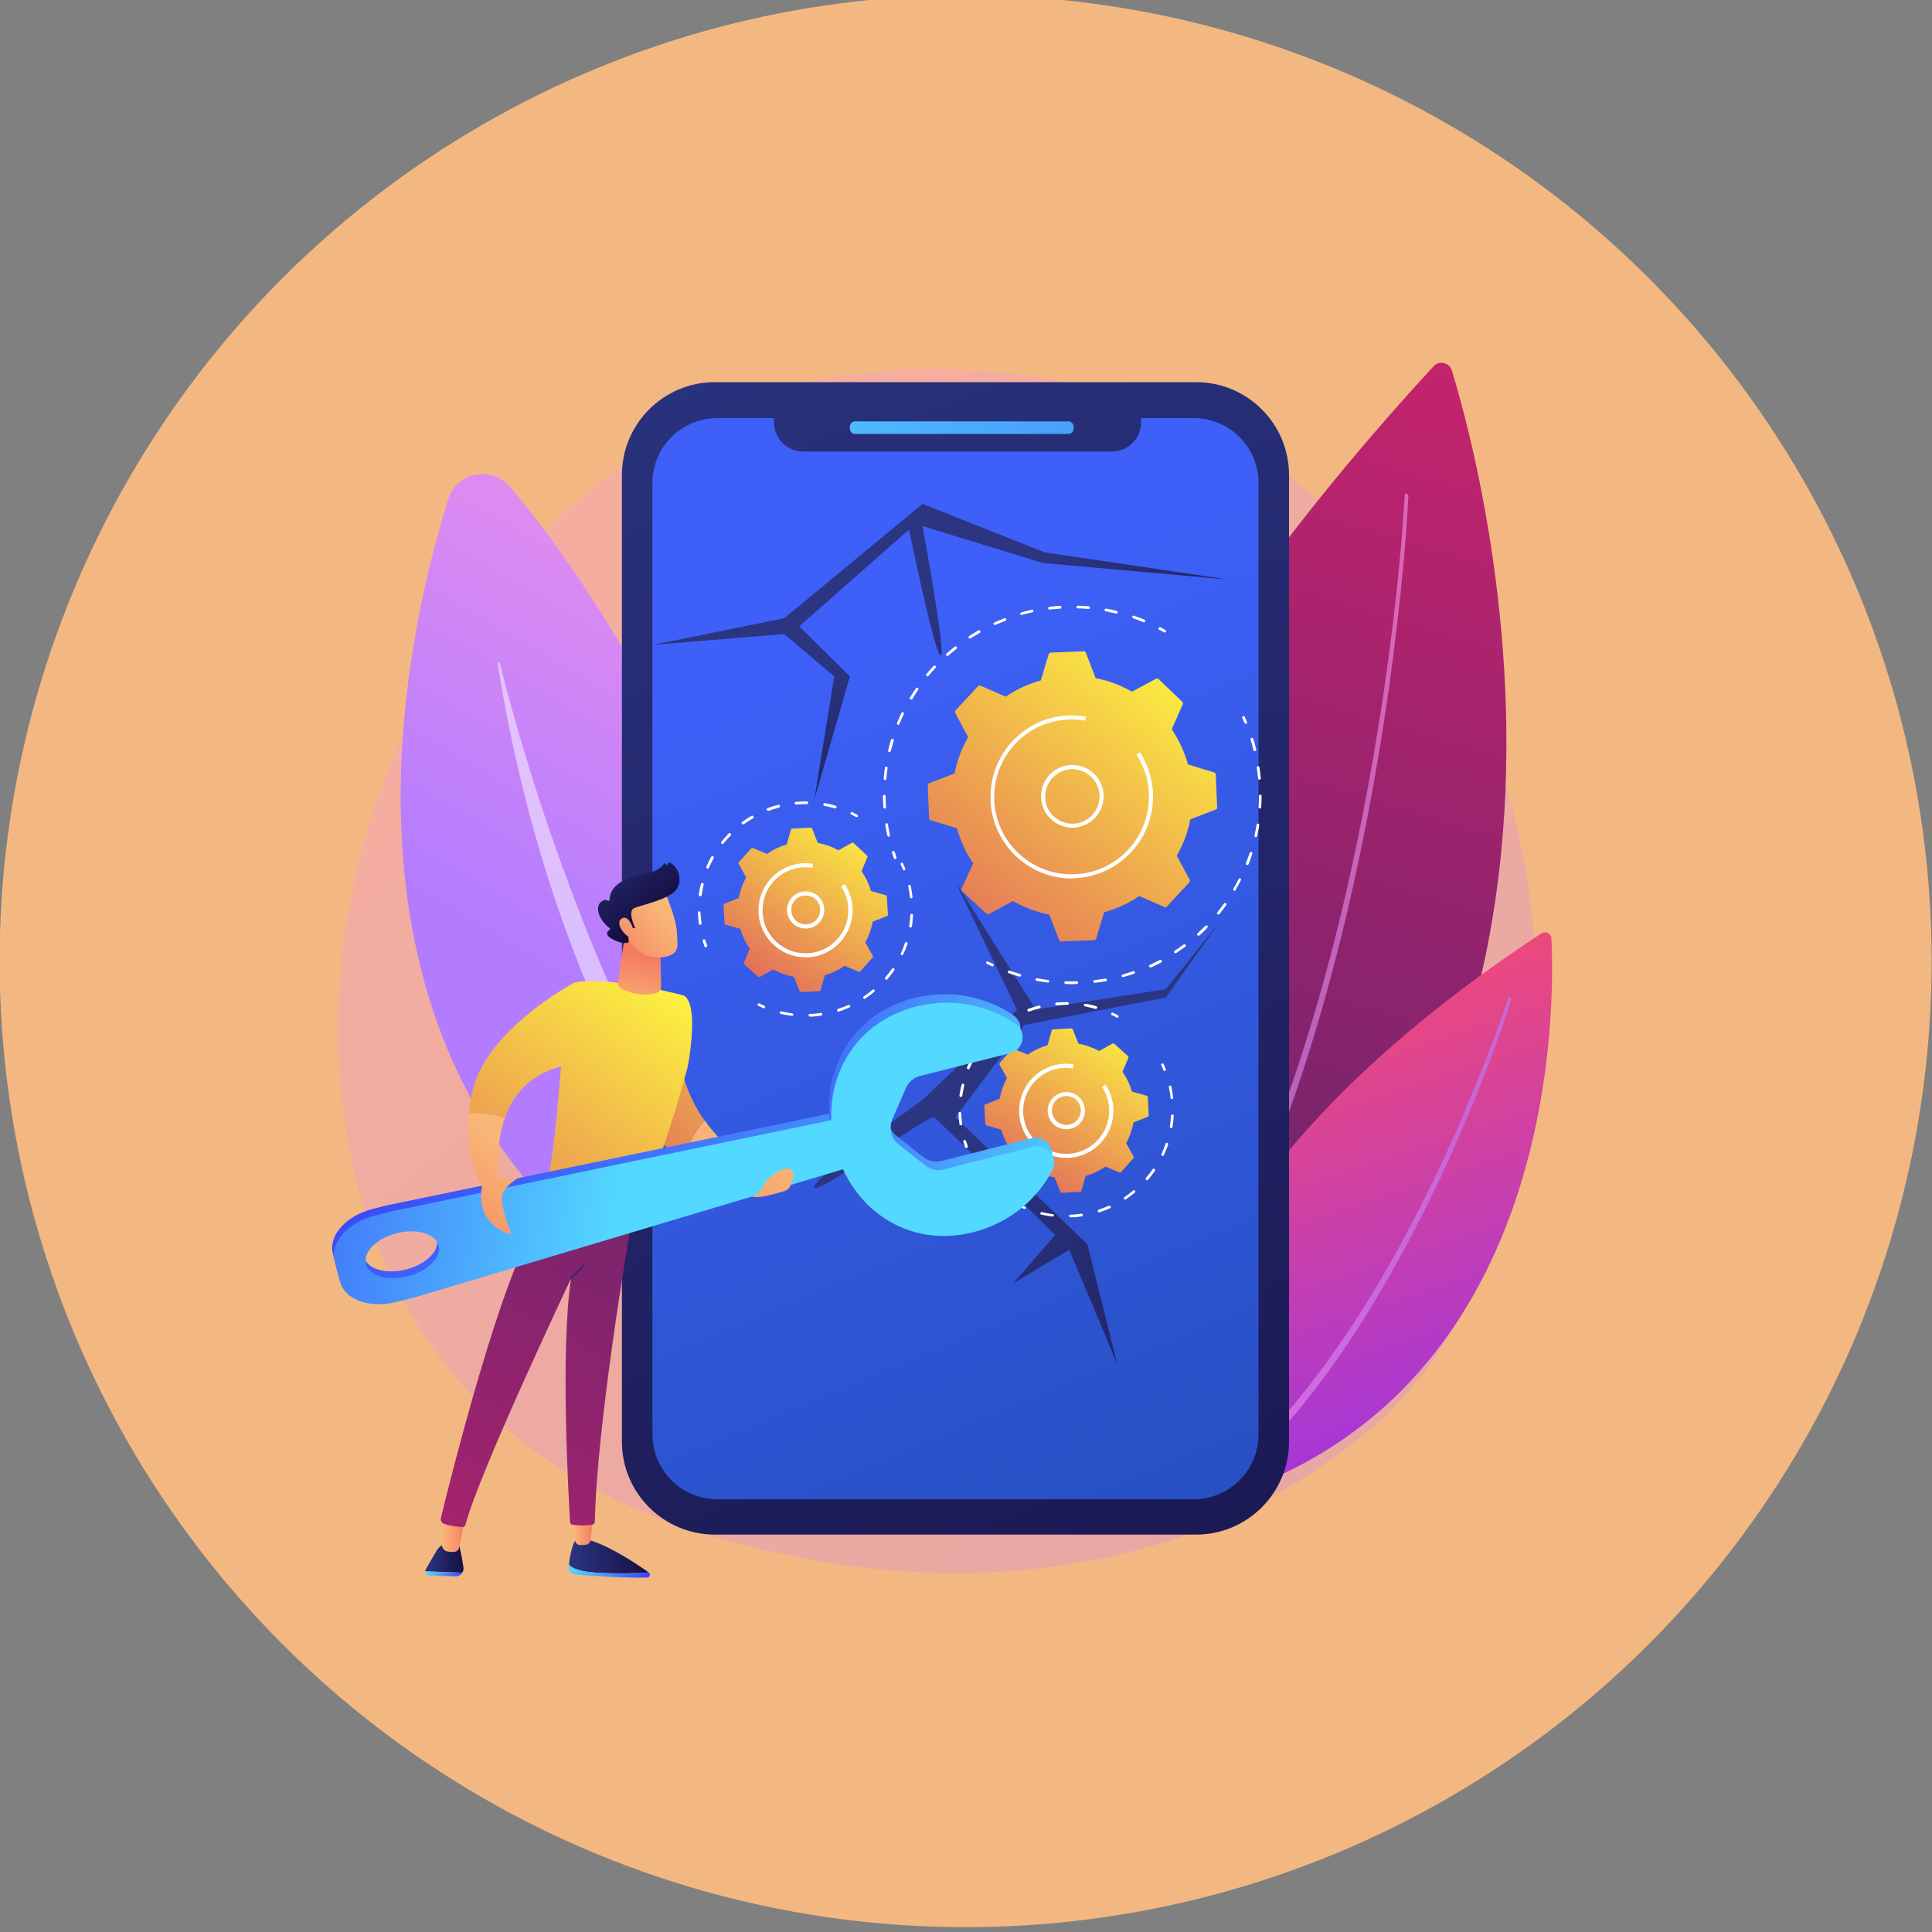 <?xml version="1.0" encoding="utf-8"?>
<!-- Generator: Adobe Illustrator 23.1.0, SVG Export Plug-In . SVG Version: 6.00 Build 0)  -->
<svg version="1.1" id="Layer_1" xmlns="http://www.w3.org/2000/svg" xmlns:xlink="http://www.w3.org/1999/xlink" x="0px" y="0px"
	 viewBox="0 0 100 100" style="enable-background:new 0 0 100 100;" xml:space="preserve">
<rect x="0" y="0" width="100" height="100" fill="#808080" stroke="none"/>
<style type="text/css">
	.st0{fill:#F3B881;}
	.st1{opacity:0.3;fill:url(#SVGID_1_);}
	.st2{fill:url(#SVGID_2_);}
	.st3{opacity:0.6;fill:url(#SVGID_3_);}
	.st4{fill:url(#SVGID_4_);}
	.st5{opacity:0.6;fill:url(#SVGID_5_);}
	.st6{fill:url(#SVGID_6_);}
	.st7{opacity:0.5;fill:#FFFFFF;}
	.st8{fill:url(#SVGID_7_);}
	.st9{fill:url(#SVGID_8_);}
	.st10{fill:url(#SVGID_9_);}
	.st11{fill:url(#SVGID_10_);}
	.st12{fill:url(#SVGID_11_);}
	.st13{fill:url(#SVGID_12_);}
	.st14{fill:#FFFFFF;}
	.st15{fill:url(#SVGID_13_);}
	.st16{fill:url(#SVGID_14_);}
	.st17{fill:url(#SVGID_15_);}
	.st18{fill:url(#SVGID_16_);}
	.st19{fill:url(#SVGID_17_);}
	.st20{fill:url(#SVGID_18_);}
	.st21{fill:url(#SVGID_19_);}
	.st22{fill:url(#SVGID_20_);}
	.st23{fill:url(#SVGID_21_);}
	.st24{fill:url(#SVGID_22_);}
	.st25{fill:url(#SVGID_23_);}
	.st26{fill:url(#SVGID_24_);}
	.st27{fill:url(#SVGID_25_);}
	.st28{fill:url(#SVGID_26_);}
	.st29{fill:url(#SVGID_27_);}
	.st30{fill:url(#SVGID_28_);}
	.st31{fill:url(#SVGID_29_);}
	.st32{fill:url(#SVGID_30_);}
	.st33{fill:url(#SVGID_31_);}
	.st34{fill:url(#SVGID_32_);}
	.st35{fill:url(#SVGID_33_);}
	.st36{fill:url(#SVGID_34_);}
	.st37{fill:url(#SVGID_35_);}
	.st38{fill:url(#SVGID_36_);}
	.st39{fill:url(#SVGID_37_);}
	.st40{fill:url(#SVGID_38_);}
</style>
<circle class="st0" cx="49.98" cy="49.75" r="50"/>
<g>
	<linearGradient id="SVGID_1_" gradientUnits="userSpaceOnUse" x1="87.581" y1="99.807" x2="32.136" y2="30.948">
		<stop  offset="0" style="stop-color:#B37CFF"/>
		<stop  offset="1" style="stop-color:#F895E7"/>
	</linearGradient>
	<path class="st1" d="M72.33,72.65c-1.27,1.34-2.48,2.21-3.43,2.89c-11.19,8.03-24.43,5.69-27.25,5.12
		c-4.16-0.84-12.19-2.48-18-9.31c-8.79-10.33-7.42-26.61-0.6-37.36c1.25-1.97,7.83-12.88,21.22-14.63
		c8.1-1.06,17.54,1.08,24.38,6.81C83,38.2,81.98,62.49,72.33,72.65z"/>
	<g>
		<g>
			
				<linearGradient id="SVGID_2_" gradientUnits="userSpaceOnUse" x1="-6334.096" y1="15.424" x2="-6313.97" y2="82.587" gradientTransform="matrix(-1 0 0 1 -6258.311 0)">
				<stop  offset="0" style="stop-color:#CB236D"/>
				<stop  offset="1" style="stop-color:#4C246D"/>
			</linearGradient>
			<path class="st2" d="M75.15,19.18c1.94,6.37,11.74,43.92-21.84,59.44c0,0-12.81-23.06,20.89-59.66
				C74.49,18.64,75.02,18.76,75.15,19.18z"/>
			
				<linearGradient id="SVGID_3_" gradientUnits="userSpaceOnUse" x1="-6297.708" y1="93.452" x2="-6336.574" y2="28.588" gradientTransform="matrix(-1 0 0 1 -6258.311 0)">
				<stop  offset="0" style="stop-color:#B37CFF"/>
				<stop  offset="1" style="stop-color:#F895E7"/>
			</linearGradient>
			<path class="st3" d="M72.71,25.63c-0.13,2.23-0.35,4.46-0.62,6.69c-0.27,2.22-0.59,4.44-0.97,6.65
				c-0.76,4.41-1.72,8.79-2.97,13.09c-1.25,4.29-2.79,8.51-4.76,12.52c-0.49,1-1.02,1.99-1.57,2.96c-0.55,0.97-1.14,1.92-1.76,2.84
				c-1.24,1.85-2.64,3.6-4.2,5.19l0,0c-0.08,0.08-0.08,0.22,0,0.3s0.22,0.08,0.3,0l0,0c1.57-1.62,2.98-3.39,4.22-5.27
				c0.63-0.94,1.21-1.9,1.77-2.88c0.55-0.98,1.08-1.97,1.57-2.98c1.97-4.04,3.49-8.29,4.73-12.6c1.23-4.32,2.18-8.71,2.92-13.13
				c0.37-2.21,0.68-4.43,0.94-6.66c0.26-2.23,0.47-4.46,0.59-6.7c0-0.05-0.03-0.09-0.08-0.09C72.76,25.54,72.71,25.58,72.71,25.63
				L72.71,25.63z"/>
		</g>
		<g>
			
				<linearGradient id="SVGID_4_" gradientUnits="userSpaceOnUse" x1="1050.886" y1="-4363.691" x2="1073.444" y2="-4363.691" gradientTransform="matrix(-0.314 -0.949 -0.949 0.314 -3739.346 2441.552)">
				<stop  offset="0" style="stop-color:#A737D5"/>
				<stop  offset="1" style="stop-color:#EF497A"/>
			</linearGradient>
			<path class="st4" d="M80.3,48.56c0.19,3.79,0.39,25.87-20.3,29.77c0,0-3.87-14.5,19.8-30.03C80.01,48.17,80.28,48.31,80.3,48.56z
				"/>
			
				<linearGradient id="SVGID_5_" gradientUnits="userSpaceOnUse" x1="-6336.528" y1="64.438" x2="-6320.949" y2="64.438" gradientTransform="matrix(-1 0 0 1 -6258.311 0)">
				<stop  offset="0" style="stop-color:#B37CFF"/>
				<stop  offset="1" style="stop-color:#F895E7"/>
			</linearGradient>
			<path class="st5" d="M78.05,51.68c-0.39,1.18-0.82,2.35-1.28,3.51c-0.46,1.16-0.94,2.31-1.44,3.45c-0.5,1.14-1.04,2.27-1.59,3.38
				c-0.56,1.11-1.14,2.22-1.75,3.3c-1.23,2.17-2.58,4.26-4.1,6.23c-0.18,0.25-0.39,0.49-0.58,0.73l-0.29,0.36
				c-0.1,0.12-0.2,0.24-0.3,0.35c-0.2,0.23-0.4,0.47-0.61,0.7l-0.63,0.68c-0.86,0.89-1.77,1.74-2.74,2.5l0,0
				c-0.09,0.07-0.1,0.2-0.03,0.29c0.07,0.09,0.2,0.1,0.29,0.03l0,0c0.98-0.79,1.9-1.65,2.76-2.56l0.64-0.69
				c0.21-0.23,0.41-0.48,0.61-0.71c0.1-0.12,0.21-0.24,0.3-0.36l0.29-0.37c0.19-0.25,0.4-0.49,0.58-0.74c1.52-2,2.86-4.12,4.07-6.3
				c0.61-1.09,1.18-2.2,1.74-3.33c0.55-1.12,1.08-2.26,1.57-3.4c0.5-1.15,0.97-2.3,1.42-3.47c0.45-1.17,0.87-2.34,1.25-3.53
				c0.01-0.05-0.01-0.09-0.06-0.11C78.11,51.61,78.06,51.63,78.05,51.68L78.05,51.68z"/>
		</g>
	</g>
	<g>
		<linearGradient id="SVGID_6_" gradientUnits="userSpaceOnUse" x1="32.747" y1="52.642" x2="49.191" y2="24.627">
			<stop  offset="0" style="stop-color:#B37CFF"/>
			<stop  offset="1" style="stop-color:#F895E7"/>
		</linearGradient>
		<path class="st6" d="M46.53,72.3c0,0-6-30.21-20.11-47.09c-0.95-1.13-2.77-0.78-3.22,0.63C20.25,35.28,14.19,64,46.53,72.3z"/>
		<path class="st7" d="M43.62,70.26c0.07,0.07-0.03,0.18-0.11,0.12c-2.94-2.36-14.23-13.84-17.75-36.03
			c-0.01-0.07,0.09-0.09,0.11-0.02C27.16,39.48,32.47,58.53,43.62,70.26z"/>
	</g>
	<g>
		<g>
			<linearGradient id="SVGID_7_" gradientUnits="userSpaceOnUse" x1="33.827" y1="11.027" x2="73.4" y2="108.693">
				<stop  offset="0" style="stop-color:#2B3582"/>
				<stop  offset="1" style="stop-color:#150E42"/>
			</linearGradient>
			<path class="st8" d="M61.91,79.43H37c-2.65,0-4.81-2.15-4.81-4.81V24.59c0-2.65,2.15-4.81,4.81-4.81h24.91
				c2.65,0,4.81,2.15,4.81,4.81v50.02C66.72,77.27,64.57,79.43,61.91,79.43z"/>
			<linearGradient id="SVGID_8_" gradientUnits="userSpaceOnUse" x1="73.709" y1="107.932" x2="42.088" y2="31.901">
				<stop  offset="0" style="stop-color:#18459F"/>
				<stop  offset="0.99" style="stop-color:#3E60F9"/>
			</linearGradient>
			<path class="st9" d="M61.78,77.6H37.13c-1.86,0-3.36-1.5-3.36-3.36V25c0-1.86,1.5-3.36,3.36-3.36h24.65
				c1.86,0,3.36,1.5,3.36,3.36v49.24C65.14,76.1,63.64,77.6,61.78,77.6z"/>
			<linearGradient id="SVGID_9_" gradientUnits="userSpaceOnUse" x1="43.252" y1="6.291" x2="82.693" y2="103.631">
				<stop  offset="0" style="stop-color:#2B3582"/>
				<stop  offset="1" style="stop-color:#150E42"/>
			</linearGradient>
			<path class="st10" d="M57.56,23.37h-16c-0.83,0-1.5-0.68-1.5-1.5v-0.31h19v0.31C59.06,22.69,58.39,23.37,57.56,23.37z"/>
			<linearGradient id="SVGID_10_" gradientUnits="userSpaceOnUse" x1="47.01" y1="15.172" x2="56.631" y2="39.346">
				<stop  offset="0" style="stop-color:#53D8FF"/>
				<stop  offset="1" style="stop-color:#3840F7"/>
			</linearGradient>
			<path class="st11" d="M55.3,22.46H44.26c-0.15,0-0.27-0.12-0.27-0.27v-0.11c0-0.15,0.12-0.27,0.27-0.27H55.3
				c0.15,0,0.27,0.12,0.27,0.27v0.11C55.57,22.34,55.45,22.46,55.3,22.46z"/>
		</g>
		<linearGradient id="SVGID_11_" gradientUnits="userSpaceOnUse" x1="48.557" y1="31.453" x2="55.197" y2="44.369">
			<stop  offset="0" style="stop-color:#2B3582"/>
			<stop  offset="1" style="stop-color:#150E42"/>
		</linearGradient>
		<path class="st12" d="M33.77,33.38L40.59,32l7.16-5.92l6.32,2.51L63.59,30l-9.61-0.86l-6.23-1.91c0,0,1.26,6.83,0.93,6.68
			c-0.33-0.15-1.63-6.5-1.63-6.5l-5.68,5.01l2.62,2.59l-1.84,6.37l1.03-6.37l-2.59-2.19L33.77,33.38z"/>
		<linearGradient id="SVGID_12_" gradientUnits="userSpaceOnUse" x1="53.927" y1="57.053" x2="69.638" y2="87.617">
			<stop  offset="0" style="stop-color:#2B3582"/>
			<stop  offset="1" style="stop-color:#150E42"/>
		</linearGradient>
		<path class="st13" d="M49.46,45.65l4.15,6.6l6.73-1.05l2.81-3.51l-2.81,3.94l-7.31,1.42l-3.58,4.78l6.84,6.58
			c0,0,1.63,6.58,1.57,6.32s-2.52-6.04-2.52-6.04l-2.88,1.72l2.16-2.49c0,0-6-5.92-6.28-6.08c-0.28-0.16-6.21,4.15-6.2,3.61
			s5.6-4.51,5.6-4.51l4.9-4.67L49.46,45.65z"/>
		<g>
			<g>
				<path class="st14" d="M64.48,37.46c-0.03,0-0.05-0.02-0.07-0.04c-0.04-0.09-0.07-0.17-0.11-0.26c-0.02-0.04,0-0.08,0.04-0.09
					c0.04-0.02,0.08,0,0.09,0.04c0.04,0.09,0.08,0.17,0.11,0.26c0.02,0.04,0,0.08-0.04,0.09C64.5,37.46,64.49,37.46,64.48,37.46z"/>
				<path class="st14" d="M55.49,50.94c-0.11,0-0.22,0-0.33-0.01c-0.04,0-0.07-0.03-0.07-0.07c0-0.04,0.03-0.07,0.07-0.07
					c0.19,0.01,0.38,0.01,0.57,0c0.04,0,0.07,0.03,0.07,0.07c0,0.04-0.03,0.07-0.07,0.07C55.66,50.94,55.57,50.94,55.49,50.94z
					 M56.66,50.87c-0.04,0-0.07-0.03-0.07-0.06c0-0.04,0.02-0.07,0.06-0.08c0.19-0.02,0.37-0.05,0.56-0.08
					c0.04-0.01,0.08,0.02,0.08,0.06c0.01,0.04-0.02,0.08-0.06,0.08C57.05,50.82,56.86,50.85,56.66,50.87
					C56.67,50.87,56.66,50.87,56.66,50.87z M54.24,50.86C54.24,50.86,54.24,50.86,54.24,50.86c-0.2-0.03-0.39-0.06-0.58-0.09
					c-0.04-0.01-0.06-0.04-0.06-0.08c0.01-0.04,0.04-0.06,0.08-0.06c0.18,0.04,0.37,0.07,0.56,0.09c0.04,0,0.07,0.04,0.06,0.08
					C54.31,50.83,54.28,50.86,54.24,50.86z M58.13,50.58c-0.03,0-0.06-0.02-0.07-0.05c-0.01-0.04,0.01-0.08,0.05-0.09
					c0.18-0.05,0.36-0.11,0.54-0.17c0.04-0.01,0.08,0.01,0.09,0.04c0.01,0.04-0.01,0.08-0.04,0.09c-0.18,0.06-0.36,0.12-0.55,0.17
					C58.14,50.58,58.14,50.58,58.13,50.58z M52.78,50.55c-0.01,0-0.01,0-0.02,0c-0.18-0.05-0.37-0.11-0.55-0.18
					c-0.04-0.01-0.06-0.05-0.04-0.09c0.01-0.04,0.05-0.06,0.09-0.04c0.18,0.06,0.36,0.12,0.54,0.17c0.04,0.01,0.06,0.05,0.05,0.09
					C52.84,50.53,52.81,50.55,52.78,50.55z M59.54,50.07c-0.03,0-0.05-0.02-0.06-0.04c-0.02-0.04,0-0.08,0.04-0.09
					c0.17-0.08,0.34-0.16,0.51-0.25c0.03-0.02,0.08,0,0.1,0.03c0.02,0.03,0.01,0.08-0.03,0.1c-0.17,0.09-0.34,0.17-0.51,0.25
					C59.55,50.07,59.54,50.07,59.54,50.07z M60.84,49.34c-0.02,0-0.05-0.01-0.06-0.03c-0.02-0.03-0.01-0.08,0.02-0.1
					c0.16-0.1,0.31-0.21,0.46-0.32c0.03-0.02,0.08-0.02,0.1,0.01c0.02,0.03,0.02,0.08-0.01,0.1c-0.15,0.11-0.31,0.22-0.47,0.33
					C60.87,49.34,60.86,49.34,60.84,49.34z M62.03,48.43c-0.02,0-0.04-0.01-0.05-0.02c-0.03-0.03-0.02-0.07,0-0.1
					c0.14-0.13,0.28-0.26,0.41-0.39c0.03-0.03,0.07-0.03,0.1,0c0.03,0.03,0.03,0.07,0,0.1c-0.13,0.14-0.27,0.27-0.41,0.4
					C62.06,48.42,62.04,48.43,62.03,48.43z M63.06,47.34c-0.02,0-0.03-0.01-0.04-0.02c-0.03-0.02-0.03-0.07-0.01-0.1
					c0.12-0.15,0.23-0.3,0.34-0.45c0.02-0.03,0.07-0.04,0.1-0.02c0.03,0.02,0.04,0.07,0.02,0.1c-0.11,0.15-0.23,0.31-0.35,0.46
					C63.1,47.33,63.08,47.34,63.06,47.34z M63.91,46.11c-0.01,0-0.02,0-0.04-0.01c-0.03-0.02-0.05-0.06-0.03-0.1
					c0.09-0.16,0.19-0.33,0.27-0.5c0.02-0.03,0.06-0.05,0.09-0.03c0.03,0.02,0.05,0.06,0.03,0.09c-0.09,0.17-0.18,0.34-0.28,0.5
					C63.96,46.1,63.93,46.11,63.91,46.11z M64.56,44.77c-0.01,0-0.02,0-0.03,0c-0.04-0.01-0.05-0.06-0.04-0.09
					c0.07-0.18,0.13-0.35,0.19-0.53c0.01-0.04,0.05-0.06,0.09-0.05c0.04,0.01,0.06,0.05,0.05,0.09c-0.06,0.18-0.12,0.36-0.19,0.54
					C64.62,44.75,64.59,44.77,64.56,44.77z M65,43.33c-0.01,0-0.01,0-0.02,0c-0.04-0.01-0.06-0.05-0.05-0.08
					c0.04-0.18,0.08-0.37,0.11-0.56c0.01-0.04,0.04-0.06,0.08-0.06c0.04,0.01,0.06,0.04,0.06,0.08c-0.03,0.19-0.07,0.38-0.11,0.56
					C65.06,43.31,65.03,43.33,65,43.33z M65.21,41.85C65.21,41.85,65.21,41.85,65.21,41.85c-0.04,0-0.07-0.04-0.07-0.08
					c0.01-0.19,0.02-0.38,0.02-0.57c0-0.04,0.03-0.07,0.07-0.07c0,0,0,0,0,0c0.04,0,0.07,0.03,0.07,0.07c0,0.19-0.01,0.38-0.02,0.57
					C65.28,41.83,65.25,41.85,65.21,41.85z M65.19,40.36c-0.04,0-0.07-0.03-0.07-0.06c-0.02-0.19-0.04-0.38-0.07-0.56
					c-0.01-0.04,0.02-0.07,0.06-0.08c0.04-0.01,0.07,0.02,0.08,0.06c0.03,0.19,0.05,0.38,0.07,0.57
					C65.27,40.32,65.24,40.35,65.19,40.36C65.2,40.36,65.2,40.36,65.19,40.36z M64.95,38.88c-0.03,0-0.06-0.02-0.07-0.05
					c-0.04-0.18-0.1-0.37-0.15-0.55c-0.01-0.04,0.01-0.08,0.05-0.09c0.04-0.01,0.08,0.01,0.09,0.05c0.06,0.18,0.11,0.37,0.15,0.55
					c0.01,0.04-0.01,0.08-0.05,0.09C64.96,38.88,64.95,38.88,64.95,38.88z"/>
				<path class="st14" d="M51.37,50.02c-0.01,0-0.02,0-0.03-0.01c-0.09-0.04-0.17-0.08-0.26-0.12c-0.03-0.02-0.05-0.06-0.03-0.09
					c0.02-0.03,0.06-0.05,0.09-0.03c0.08,0.04,0.17,0.08,0.25,0.12c0.04,0.02,0.05,0.06,0.03,0.09
					C51.42,50.01,51.4,50.02,51.37,50.02z"/>
			</g>
			<g>
				<path class="st14" d="M46.33,44.46c-0.03,0-0.06-0.02-0.07-0.05c-0.03-0.09-0.06-0.18-0.09-0.27c-0.01-0.04,0.01-0.08,0.05-0.09
					c0.04-0.01,0.08,0.01,0.09,0.05c0.03,0.09,0.06,0.18,0.09,0.27c0.01,0.04-0.01,0.08-0.04,0.09
					C46.34,44.46,46.34,44.46,46.33,44.46z"/>
				<path class="st14" d="M46,43.31c-0.03,0-0.06-0.02-0.07-0.06c-0.04-0.18-0.08-0.37-0.11-0.56c-0.01-0.04,0.02-0.07,0.06-0.08
					c0.04-0.01,0.07,0.02,0.08,0.06c0.03,0.18,0.06,0.37,0.1,0.55c0.01,0.04-0.02,0.08-0.05,0.08C46.01,43.31,46.01,43.31,46,43.31z
					 M45.79,41.85c-0.04,0-0.07-0.03-0.07-0.07c-0.01-0.19-0.02-0.38-0.02-0.57c0-0.04,0.03-0.07,0.07-0.07c0,0,0,0,0,0
					c0.04,0,0.07,0.03,0.07,0.07c0,0.18,0.01,0.37,0.02,0.56C45.87,41.82,45.84,41.85,45.79,41.85
					C45.8,41.85,45.8,41.85,45.79,41.85z M45.81,40.38C45.81,40.38,45.8,40.38,45.81,40.38c-0.04,0-0.07-0.04-0.07-0.08
					c0.02-0.19,0.04-0.38,0.06-0.56c0.01-0.04,0.04-0.07,0.08-0.06c0.04,0.01,0.07,0.04,0.06,0.08c-0.03,0.18-0.05,0.37-0.06,0.55
					C45.87,40.35,45.84,40.38,45.81,40.38z M46.04,38.93c-0.01,0-0.01,0-0.02,0c-0.04-0.01-0.06-0.05-0.05-0.09
					c0.04-0.18,0.09-0.37,0.15-0.55c0.01-0.04,0.05-0.06,0.09-0.05c0.04,0.01,0.06,0.05,0.05,0.09c-0.05,0.18-0.1,0.36-0.15,0.54
					C46.1,38.9,46.07,38.93,46.04,38.93z M46.5,37.52c-0.01,0-0.02,0-0.03-0.01c-0.04-0.01-0.05-0.06-0.04-0.09
					c0.07-0.17,0.15-0.35,0.23-0.52c0.02-0.04,0.06-0.05,0.09-0.03c0.04,0.02,0.05,0.06,0.03,0.09c-0.08,0.17-0.16,0.34-0.23,0.51
					C46.55,37.51,46.52,37.52,46.5,37.52z M47.16,36.21c-0.01,0-0.02,0-0.04-0.01c-0.03-0.02-0.04-0.06-0.02-0.1
					c0.1-0.16,0.2-0.32,0.31-0.48c0.02-0.03,0.07-0.04,0.1-0.02c0.03,0.02,0.04,0.07,0.02,0.1c-0.1,0.15-0.21,0.31-0.3,0.47
					C47.2,36.2,47.18,36.21,47.16,36.21z M48.01,35.01c-0.02,0-0.03-0.01-0.05-0.02c-0.03-0.02-0.03-0.07-0.01-0.1
					c0.12-0.14,0.25-0.29,0.37-0.42c0.03-0.03,0.07-0.03,0.1,0c0.03,0.03,0.03,0.07,0,0.1c-0.13,0.14-0.25,0.28-0.37,0.42
					C48.05,35,48.03,35.01,48.01,35.01z M49.03,33.95c-0.02,0-0.04-0.01-0.05-0.02c-0.03-0.03-0.02-0.07,0.01-0.1
					c0.14-0.12,0.29-0.25,0.43-0.36c0.03-0.02,0.07-0.02,0.1,0.01c0.02,0.03,0.02,0.07-0.01,0.1c-0.15,0.12-0.29,0.24-0.43,0.36
					C49.06,33.94,49.05,33.95,49.03,33.95z M50.2,33.05c-0.02,0-0.05-0.01-0.06-0.03c-0.02-0.03-0.01-0.08,0.02-0.1
					c0.16-0.1,0.32-0.2,0.48-0.29c0.03-0.02,0.08-0.01,0.1,0.03c0.02,0.03,0.01,0.08-0.03,0.1c-0.16,0.09-0.32,0.19-0.48,0.29
					C50.23,33.05,50.21,33.05,50.2,33.05z M51.49,32.35c-0.03,0-0.05-0.02-0.06-0.04c-0.02-0.04,0-0.08,0.04-0.09
					c0.17-0.08,0.35-0.15,0.52-0.22c0.04-0.01,0.08,0,0.09,0.04c0.01,0.04,0,0.08-0.04,0.09c-0.17,0.07-0.35,0.14-0.51,0.21
					C51.51,32.34,51.5,32.35,51.49,32.35z M59.2,32.21c-0.01,0-0.02,0-0.03-0.01c-0.17-0.07-0.35-0.14-0.52-0.2
					c-0.04-0.01-0.06-0.05-0.04-0.09c0.01-0.04,0.05-0.06,0.09-0.04c0.18,0.06,0.36,0.13,0.53,0.2c0.04,0.01,0.05,0.06,0.04,0.09
					C59.26,32.2,59.23,32.21,59.2,32.21z M52.88,31.84c-0.03,0-0.06-0.02-0.07-0.05c-0.01-0.04,0.01-0.08,0.05-0.09
					c0.18-0.05,0.37-0.1,0.55-0.14c0.04-0.01,0.08,0.02,0.08,0.05c0.01,0.04-0.02,0.08-0.05,0.08c-0.18,0.04-0.36,0.08-0.54,0.13
					C52.89,31.84,52.88,31.84,52.88,31.84z M57.8,31.76c-0.01,0-0.01,0-0.02,0c-0.18-0.04-0.36-0.08-0.55-0.12
					c-0.04-0.01-0.06-0.04-0.06-0.08c0.01-0.04,0.04-0.06,0.08-0.06c0.18,0.03,0.37,0.07,0.55,0.12c0.04,0.01,0.06,0.05,0.05,0.09
					C57.86,31.73,57.84,31.76,57.8,31.76z M54.32,31.55c-0.04,0-0.07-0.03-0.07-0.06c0-0.04,0.02-0.07,0.06-0.08
					c0.17-0.02,0.34-0.04,0.5-0.05l0.06,0c0.04,0,0.07,0.03,0.07,0.07c0,0.04-0.03,0.07-0.07,0.08l-0.06,0
					C54.66,31.52,54.49,31.53,54.32,31.55C54.32,31.55,54.32,31.55,54.32,31.55z M56.35,31.52C56.35,31.52,56.35,31.52,56.35,31.52
					c-0.19-0.02-0.38-0.03-0.56-0.03c-0.04,0-0.07-0.03-0.07-0.07c0-0.04,0.03-0.07,0.07-0.07c0.19,0.01,0.38,0.02,0.56,0.03
					c0.04,0,0.07,0.04,0.06,0.08C56.42,31.49,56.39,31.52,56.35,31.52z"/>
				<path class="st14" d="M60.28,32.74c-0.01,0-0.02,0-0.03-0.01c-0.08-0.05-0.16-0.09-0.25-0.13c-0.03-0.02-0.05-0.06-0.03-0.1
					c0.02-0.03,0.06-0.05,0.1-0.03c0.08,0.04,0.17,0.09,0.25,0.14c0.03,0.02,0.05,0.06,0.03,0.1
					C60.33,32.72,60.31,32.74,60.28,32.74z"/>
			</g>
			<g>
				
					<linearGradient id="SVGID_13_" gradientUnits="userSpaceOnUse" x1="51.453" y1="-2.145" x2="35.808" y2="18.514" gradientTransform="matrix(1 0.013 -0.013 1 9.64 35.479)">
					<stop  offset="0" style="stop-color:#FDF53F"/>
					<stop  offset="0.664" style="stop-color:#E57A58"/>
					<stop  offset="1" style="stop-color:#D93C65"/>
				</linearGradient>
				<path class="st15" d="M59.97,35.15c-0.04-0.03-0.09-0.04-0.13-0.02l-1.25,0.67c-0.58-0.33-1.21-0.57-1.88-0.7l-0.51-1.32
					c-0.02-0.05-0.06-0.08-0.11-0.07l-1.7,0.07c-0.05,0-0.09,0.04-0.11,0.08l-0.41,1.36c-0.66,0.18-1.27,0.47-1.82,0.84l-1.3-0.57
					c-0.05-0.02-0.1-0.01-0.13,0.03l-1.16,1.25c-0.03,0.04-0.04,0.09-0.02,0.13l0.67,1.25c-0.33,0.58-0.57,1.21-0.7,1.88l-1.32,0.51
					c-0.05,0.02-0.08,0.06-0.07,0.11l0.07,1.7c0,0.05,0.04,0.09,0.08,0.11l1.36,0.41c0.18,0.66,0.47,1.27,0.84,1.82L49.77,46
					c-0.02,0.05-0.01,0.1,0.03,0.13l1.25,1.16c0.04,0.03,0.09,0.04,0.13,0.02l1.25-0.67c0.58,0.33,1.21,0.57,1.88,0.7l0.51,1.32
					c0.02,0.05,0.06,0.08,0.11,0.07l1.7-0.07c0.05,0,0.09-0.04,0.11-0.08l0.41-1.36c0.66-0.18,1.27-0.47,1.82-0.84l1.3,0.57
					c0.05,0.02,0.1,0.01,0.13-0.03l1.16-1.25c0.03-0.04,0.04-0.09,0.02-0.13l-0.67-1.25c0.33-0.58,0.57-1.21,0.7-1.88l1.32-0.51
					c0.05-0.02,0.08-0.06,0.07-0.11l-0.07-1.7c0-0.05-0.04-0.09-0.08-0.11l-1.36-0.41c-0.18-0.66-0.47-1.27-0.84-1.82l0.57-1.3
					c0.02-0.05,0.01-0.1-0.03-0.13L59.97,35.15z"/>
				<path class="st14" d="M55.5,42.84c-0.27,0-0.53-0.07-0.77-0.2c-0.38-0.21-0.66-0.55-0.78-0.97c-0.25-0.86,0.24-1.76,1.1-2.01
					c0.86-0.25,1.76,0.24,2.01,1.1c0.12,0.42,0.07,0.85-0.13,1.23c-0.21,0.38-0.55,0.66-0.97,0.78
					C55.81,42.82,55.66,42.84,55.5,42.84z M55.51,39.81c-0.13,0-0.27,0.02-0.4,0.06c-0.36,0.11-0.66,0.35-0.84,0.68
					s-0.22,0.71-0.12,1.07s0.35,0.66,0.68,0.84c0.33,0.18,0.71,0.22,1.07,0.12c0.36-0.11,0.66-0.35,0.84-0.68s0.22-0.71,0.12-1.07
					c-0.11-0.36-0.35-0.66-0.68-0.84C55.97,39.87,55.74,39.81,55.51,39.81z"/>
				<path class="st14" d="M55.48,45.47c-2.25,0-4.13-1.79-4.21-4.06c0-0.06,0-0.11,0-0.17c0-1.07,0.4-2.08,1.12-2.86
					c0.77-0.83,1.81-1.31,2.93-1.35l0,0c0.05,0,0.11,0,0.16,0l0,0c0.25,0,0.49,0.02,0.73,0.06l-0.04,0.21
					c-0.28-0.05-0.57-0.07-0.85-0.06c-1.07,0.04-2.06,0.5-2.79,1.28c-0.69,0.75-1.07,1.71-1.07,2.72c0,0.05,0,0.11,0,0.16
					c0.08,2.21,1.95,3.94,4.16,3.85c2.16-0.08,3.85-1.86,3.85-4c0-0.05,0-0.1,0-0.16c-0.03-0.73-0.25-1.43-0.65-2.03l0.18-0.12
					c0.42,0.64,0.65,1.38,0.68,2.14c0,0.06,0,0.11,0,0.16c0,2.25-1.79,4.13-4.06,4.21C55.59,45.46,55.54,45.47,55.48,45.47z"/>
			</g>
		</g>
		<g>
			<g>
				<path class="st14" d="M46.8,45.05c-0.03,0-0.05-0.02-0.07-0.04c-0.03-0.09-0.07-0.17-0.11-0.26c-0.02-0.04,0-0.08,0.03-0.09
					c0.04-0.02,0.08,0,0.09,0.03c0.04,0.09,0.08,0.17,0.11,0.26c0.01,0.04,0,0.08-0.04,0.09C46.81,45.05,46.8,45.05,46.8,45.05z"/>
				<path class="st14" d="M41.92,52.62c-0.04,0-0.07-0.03-0.07-0.07c0-0.04,0.03-0.07,0.07-0.07c0.08,0,0.15-0.01,0.23-0.01
					c0.11-0.01,0.22-0.02,0.33-0.04c0.04-0.01,0.07,0.02,0.08,0.06c0.01,0.04-0.02,0.07-0.06,0.08c-0.11,0.02-0.23,0.03-0.34,0.04
					C42.08,52.62,42,52.62,41.92,52.62C41.92,52.62,41.92,52.62,41.92,52.62z M40.99,52.58C40.99,52.58,40.99,52.58,40.99,52.58
					c-0.2-0.03-0.39-0.06-0.58-0.1c-0.04-0.01-0.06-0.05-0.05-0.08c0.01-0.04,0.05-0.06,0.08-0.05c0.18,0.04,0.37,0.08,0.56,0.1
					c0.04,0,0.07,0.04,0.06,0.08C41.06,52.56,41.03,52.58,40.99,52.58z M43.4,52.36c-0.03,0-0.06-0.02-0.07-0.05
					c-0.01-0.04,0.01-0.08,0.05-0.09c0.18-0.06,0.36-0.13,0.53-0.2c0.04-0.02,0.08,0,0.09,0.04c0.02,0.04,0,0.08-0.04,0.09
					c-0.18,0.08-0.36,0.15-0.54,0.21C43.42,52.36,43.41,52.36,43.4,52.36z M44.75,51.7c-0.02,0-0.05-0.01-0.06-0.03
					c-0.02-0.03-0.01-0.08,0.02-0.1c0.16-0.1,0.31-0.22,0.45-0.34c0.03-0.03,0.07-0.02,0.1,0.01c0.02,0.03,0.02,0.07-0.01,0.1
					c-0.15,0.12-0.31,0.24-0.47,0.35C44.78,51.7,44.77,51.7,44.75,51.7z M45.88,50.71c-0.02,0-0.03-0.01-0.05-0.02
					c-0.03-0.03-0.03-0.07-0.01-0.1c0.12-0.14,0.24-0.29,0.35-0.45c0.02-0.03,0.07-0.04,0.1-0.02c0.03,0.02,0.04,0.07,0.02,0.1
					c-0.11,0.16-0.23,0.31-0.35,0.46C45.92,50.7,45.9,50.71,45.88,50.71z M46.69,49.44c-0.01,0-0.02,0-0.03-0.01
					c-0.04-0.02-0.05-0.06-0.03-0.09c0.08-0.17,0.15-0.35,0.21-0.53c0.01-0.04,0.05-0.06,0.09-0.04c0.04,0.01,0.06,0.05,0.04,0.09
					c-0.06,0.18-0.14,0.36-0.22,0.54C46.74,49.43,46.72,49.44,46.69,49.44z M47.13,48.01c0,0-0.01,0-0.01,0
					c-0.04-0.01-0.06-0.04-0.06-0.08c0.03-0.19,0.05-0.37,0.06-0.56c0-0.04,0.04-0.07,0.07-0.07c0.04,0,0.07,0.04,0.07,0.07
					c-0.01,0.19-0.03,0.39-0.06,0.58C47.2,47.98,47.17,48.01,47.13,48.01z M47.17,46.5c-0.04,0-0.07-0.03-0.07-0.06
					c-0.02-0.19-0.05-0.38-0.09-0.56c-0.01-0.04,0.02-0.08,0.05-0.08c0.04-0.01,0.08,0.02,0.08,0.05c0.04,0.19,0.07,0.38,0.09,0.57
					C47.24,46.47,47.21,46.5,47.17,46.5C47.17,46.5,47.17,46.5,47.17,46.5z"/>
				<path class="st14" d="M39.54,52.19c-0.01,0-0.02,0-0.03-0.01c-0.09-0.04-0.17-0.08-0.26-0.12c-0.04-0.02-0.05-0.06-0.03-0.09
					c0.02-0.04,0.06-0.05,0.09-0.03c0.08,0.04,0.17,0.08,0.25,0.12c0.04,0.02,0.05,0.06,0.04,0.09
					C39.59,52.17,39.57,52.19,39.54,52.19z"/>
			</g>
			<g>
				<path class="st14" d="M36.53,49.03c-0.03,0-0.06-0.02-0.07-0.05c-0.03-0.09-0.06-0.18-0.09-0.27c-0.01-0.04,0.01-0.08,0.05-0.09
					c0.04-0.01,0.08,0.01,0.09,0.05c0.03,0.09,0.06,0.18,0.09,0.26c0.01,0.04-0.01,0.08-0.04,0.09
					C36.55,49.03,36.54,49.03,36.53,49.03z"/>
				<path class="st14" d="M36.24,47.87c-0.03,0-0.07-0.03-0.07-0.06c-0.01-0.1-0.02-0.19-0.03-0.29c-0.01-0.09-0.01-0.19-0.02-0.28
					c0-0.04,0.03-0.07,0.07-0.07c0.04,0,0.07,0.03,0.07,0.07c0,0.09,0.01,0.18,0.02,0.28c0.01,0.09,0.02,0.19,0.03,0.28
					C36.32,47.83,36.29,47.86,36.24,47.87C36.25,47.87,36.25,47.87,36.24,47.87z M36.24,46.39C36.24,46.39,36.23,46.39,36.24,46.39
					c-0.05-0.01-0.08-0.04-0.07-0.08c0.03-0.19,0.06-0.38,0.11-0.56c0.01-0.04,0.05-0.06,0.09-0.05c0.04,0.01,0.06,0.05,0.05,0.09
					c-0.04,0.18-0.08,0.36-0.1,0.55C36.31,46.36,36.28,46.39,36.24,46.39z M36.63,44.96c-0.01,0-0.02,0-0.03-0.01
					c-0.04-0.02-0.05-0.06-0.04-0.09c0.07-0.17,0.16-0.35,0.25-0.51c0.02-0.03,0.06-0.05,0.1-0.03c0.03,0.02,0.05,0.06,0.03,0.1
					c-0.09,0.16-0.17,0.33-0.25,0.5C36.69,44.95,36.66,44.96,36.63,44.96z M37.39,43.69c-0.02,0-0.03-0.01-0.04-0.02
					c-0.03-0.02-0.04-0.07-0.01-0.1c0.12-0.15,0.25-0.29,0.38-0.43c0.03-0.03,0.07-0.03,0.1,0c0.03,0.03,0.03,0.07,0,0.1
					c-0.13,0.13-0.25,0.27-0.37,0.42C37.43,43.69,37.41,43.69,37.39,43.69z M38.46,42.67c-0.02,0-0.04-0.01-0.06-0.03
					c-0.02-0.03-0.02-0.08,0.02-0.1c0.15-0.11,0.31-0.22,0.48-0.31c0.03-0.02,0.08-0.01,0.1,0.03s0.01,0.08-0.03,0.1
					c-0.16,0.09-0.32,0.2-0.47,0.3C38.49,42.67,38.47,42.67,38.46,42.67z M39.76,41.97c-0.03,0-0.06-0.02-0.07-0.05
					c-0.01-0.04,0-0.08,0.04-0.09c0.18-0.07,0.36-0.12,0.55-0.17c0.04-0.01,0.08,0.01,0.09,0.05c0.01,0.04-0.01,0.08-0.05,0.09
					c-0.18,0.05-0.36,0.1-0.53,0.17C39.78,41.97,39.77,41.97,39.76,41.97z M43.23,41.84c-0.01,0-0.01,0-0.02,0
					c-0.18-0.05-0.36-0.09-0.54-0.13c-0.04-0.01-0.06-0.04-0.06-0.08c0.01-0.04,0.04-0.06,0.08-0.06c0.19,0.03,0.37,0.08,0.56,0.13
					c0.04,0.01,0.06,0.05,0.05,0.09C43.29,41.82,43.26,41.84,43.23,41.84z M41.2,41.64c-0.04,0-0.07-0.03-0.07-0.06
					c0-0.04,0.03-0.07,0.06-0.08l0.04,0c0.16-0.01,0.31-0.02,0.47-0.02l0.06,0c0.04,0,0.07,0.03,0.07,0.07
					c0,0.04-0.03,0.07-0.07,0.07l-0.06,0c-0.15,0-0.31,0.01-0.46,0.02L41.2,41.64C41.21,41.64,41.2,41.64,41.2,41.64z"/>
				<path class="st14" d="M44.34,42.3c-0.01,0-0.02,0-0.03-0.01c-0.08-0.04-0.16-0.09-0.25-0.13c-0.04-0.02-0.05-0.06-0.03-0.09
					c0.02-0.04,0.06-0.05,0.09-0.03c0.09,0.04,0.17,0.09,0.25,0.13c0.03,0.02,0.05,0.06,0.03,0.1C44.39,42.28,44.36,42.3,44.34,42.3
					z"/>
			</g>
			<g>
				<linearGradient id="SVGID_14_" gradientUnits="userSpaceOnUse" x1="44.794" y1="42.436" x2="37.272" y2="53.768">
					<stop  offset="0" style="stop-color:#FDF53F"/>
					<stop  offset="0.664" style="stop-color:#E57A58"/>
					<stop  offset="1" style="stop-color:#D93C65"/>
				</linearGradient>
				<path class="st16" d="M44.18,43.63c-0.02-0.02-0.05-0.02-0.08-0.01l-0.7,0.39c-0.33-0.18-0.69-0.31-1.07-0.38l-0.3-0.75
					c-0.01-0.03-0.04-0.04-0.06-0.04L41,42.89c-0.03,0-0.05,0.02-0.06,0.05l-0.22,0.77c-0.37,0.11-0.72,0.27-1.02,0.49l-0.74-0.31
					c-0.03-0.01-0.06,0-0.07,0.02l-0.65,0.72c-0.02,0.02-0.02,0.05-0.01,0.08l0.39,0.7c-0.18,0.33-0.31,0.69-0.38,1.07l-0.75,0.3
					c-0.03,0.01-0.04,0.04-0.04,0.06l0.05,0.96c0,0.03,0.02,0.05,0.05,0.06l0.77,0.22c0.11,0.37,0.27,0.72,0.49,1.02l-0.31,0.74
					c-0.01,0.03,0,0.06,0.02,0.07l0.72,0.65c0.02,0.02,0.05,0.02,0.08,0.01l0.7-0.39c0.33,0.18,0.69,0.31,1.07,0.38l0.3,0.75
					c0.01,0.03,0.04,0.04,0.06,0.04l0.96-0.05c0.03,0,0.05-0.02,0.06-0.05l0.22-0.77c0.37-0.11,0.72-0.27,1.02-0.49l0.74,0.31
					c0.03,0.01,0.06,0,0.07-0.02l0.65-0.72c0.02-0.02,0.02-0.05,0.01-0.08l-0.39-0.7c0.18-0.33,0.31-0.69,0.38-1.07l0.75-0.3
					c0.03-0.01,0.04-0.04,0.04-0.06L45.9,46.4c0-0.03-0.02-0.05-0.05-0.06l-0.77-0.22c-0.11-0.37-0.27-0.72-0.49-1.02l0.31-0.74
					c0.01-0.03,0-0.06-0.02-0.07L44.18,43.63z"/>
				<path class="st14" d="M41.7,48.06c-0.15,0-0.31-0.04-0.45-0.11c-0.23-0.12-0.39-0.32-0.47-0.57c-0.08-0.25-0.05-0.51,0.07-0.73
					c0.12-0.23,0.32-0.39,0.57-0.47c0.51-0.16,1.05,0.13,1.2,0.64c0.16,0.51-0.13,1.05-0.64,1.2C41.89,48.05,41.79,48.06,41.7,48.06
					z M41.7,46.35c-0.07,0-0.15,0.01-0.22,0.03c-0.19,0.06-0.35,0.19-0.44,0.37c-0.09,0.18-0.11,0.38-0.05,0.57
					c0.06,0.19,0.19,0.35,0.37,0.44c0.18,0.09,0.38,0.11,0.57,0.05c0.19-0.06,0.35-0.19,0.44-0.37c0.09-0.18,0.11-0.38,0.05-0.57
					c-0.06-0.19-0.19-0.35-0.37-0.44C41.94,46.38,41.82,46.35,41.7,46.35z"/>
				<path class="st14" d="M41.69,49.55c-1.28,0-2.36-1.01-2.43-2.31c0-0.04,0-0.08,0-0.13c0-1.28,1.01-2.36,2.31-2.43h0
					c0.02,0,0.04,0,0.05,0c0.1,0,0.19,0,0.29,0.01c0.06,0.01,0.11,0.01,0.17,0.02c0,0,0,0,0,0l-0.03,0.21
					c-0.15-0.03-0.31-0.03-0.47-0.03c-0.59,0.03-1.14,0.29-1.54,0.73c-0.37,0.41-0.57,0.94-0.57,1.49c0,0.04,0,0.08,0,0.12
					c0.06,1.18,1.04,2.11,2.22,2.11c0.04,0,0.08,0,0.12,0c0.59-0.03,1.14-0.29,1.53-0.73c0.37-0.41,0.57-0.94,0.57-1.49
					c0-0.04,0-0.08,0-0.12c-0.02-0.4-0.15-0.79-0.37-1.12l0.18-0.12c0.24,0.36,0.39,0.79,0.41,1.23c0,0.04,0,0.09,0,0.13
					c0,0.6-0.22,1.18-0.63,1.63c-0.44,0.48-1.03,0.77-1.68,0.8C41.77,49.55,41.73,49.55,41.69,49.55z"/>
			</g>
		</g>
		<g>
			<g>
				<path class="st14" d="M60.29,55.44c-0.03,0-0.05-0.02-0.07-0.04c-0.03-0.09-0.07-0.17-0.11-0.26c-0.02-0.04,0-0.08,0.03-0.09
					c0.04-0.02,0.08,0,0.09,0.03c0.04,0.09,0.08,0.17,0.11,0.26c0.01,0.04,0,0.08-0.04,0.09C60.3,55.43,60.3,55.44,60.29,55.44z"/>
				<path class="st14" d="M55.41,63.01c-0.04,0-0.07-0.03-0.07-0.07c0-0.04,0.03-0.07,0.07-0.07c0.08,0,0.15-0.01,0.23-0.01
					c0.11-0.01,0.22-0.02,0.33-0.04c0.04-0.01,0.07,0.02,0.08,0.06c0.01,0.04-0.02,0.07-0.06,0.08c-0.11,0.02-0.23,0.03-0.34,0.04
					C55.57,63,55.49,63.01,55.41,63.01C55.42,63.01,55.41,63.01,55.41,63.01z M54.48,62.97C54.48,62.97,54.48,62.97,54.48,62.97
					c-0.2-0.03-0.39-0.06-0.58-0.1c-0.04-0.01-0.06-0.05-0.05-0.08c0.01-0.04,0.05-0.06,0.08-0.05c0.18,0.04,0.37,0.08,0.56,0.1
					c0.04,0,0.07,0.04,0.06,0.08C54.55,62.95,54.52,62.97,54.48,62.97z M56.89,62.75c-0.03,0-0.06-0.02-0.07-0.05
					c-0.01-0.04,0.01-0.08,0.05-0.09c0.18-0.06,0.36-0.13,0.53-0.2c0.04-0.02,0.08,0,0.09,0.04c0.02,0.04,0,0.08-0.04,0.09
					c-0.18,0.08-0.36,0.15-0.54,0.21C56.91,62.75,56.9,62.75,56.89,62.75z M58.24,62.09c-0.02,0-0.05-0.01-0.06-0.03
					c-0.02-0.03-0.01-0.08,0.02-0.1c0.16-0.1,0.31-0.22,0.45-0.34c0.03-0.03,0.07-0.02,0.1,0.01c0.02,0.03,0.02,0.07-0.01,0.1
					c-0.15,0.12-0.31,0.24-0.47,0.35C58.27,62.09,58.26,62.09,58.24,62.09z M59.37,61.09c-0.02,0-0.03-0.01-0.05-0.02
					c-0.03-0.03-0.03-0.07-0.01-0.1c0.12-0.14,0.24-0.29,0.35-0.45c0.02-0.03,0.07-0.04,0.1-0.02c0.03,0.02,0.04,0.07,0.02,0.1
					c-0.11,0.16-0.23,0.31-0.35,0.46C59.41,61.09,59.39,61.09,59.37,61.09z M60.18,59.83c-0.01,0-0.02,0-0.03-0.01
					c-0.04-0.02-0.05-0.06-0.03-0.09c0.08-0.17,0.15-0.35,0.21-0.53c0.01-0.04,0.05-0.06,0.09-0.04c0.04,0.01,0.06,0.05,0.04,0.09
					c-0.06,0.18-0.14,0.36-0.22,0.54C60.23,59.82,60.21,59.83,60.18,59.83z M60.62,58.39c0,0-0.01,0-0.01,0
					c-0.04-0.01-0.06-0.04-0.06-0.08c0.03-0.19,0.05-0.37,0.06-0.56c0-0.04,0.04-0.07,0.07-0.07c0.04,0,0.07,0.04,0.07,0.07
					c-0.01,0.19-0.03,0.39-0.06,0.58C60.69,58.37,60.66,58.39,60.62,58.39z M60.66,56.89c-0.04,0-0.07-0.03-0.07-0.06
					c-0.02-0.19-0.05-0.38-0.09-0.56c-0.01-0.04,0.02-0.08,0.05-0.08c0.04-0.01,0.08,0.02,0.08,0.05c0.04,0.19,0.07,0.38,0.09,0.57
					C60.73,56.85,60.7,56.89,60.66,56.89C60.66,56.89,60.66,56.89,60.66,56.89z"/>
				<path class="st14" d="M53.03,62.58c-0.01,0-0.02,0-0.03-0.01c-0.09-0.04-0.17-0.08-0.26-0.12c-0.04-0.02-0.05-0.06-0.03-0.09
					c0.02-0.03,0.06-0.05,0.09-0.03c0.08,0.04,0.17,0.08,0.25,0.12c0.04,0.02,0.05,0.06,0.04,0.09
					C53.08,62.56,53.06,62.58,53.03,62.58z"/>
			</g>
			<g>
				<path class="st14" d="M50.02,59.42c-0.03,0-0.06-0.02-0.07-0.05c-0.03-0.09-0.06-0.18-0.09-0.27c-0.01-0.04,0.01-0.08,0.05-0.09
					c0.04-0.01,0.08,0.01,0.09,0.05c0.03,0.09,0.06,0.18,0.09,0.26c0.01,0.04-0.01,0.08-0.04,0.09
					C50.04,59.42,50.03,59.42,50.02,59.42z"/>
				<path class="st14" d="M49.73,58.25c-0.03,0-0.07-0.03-0.07-0.06c-0.01-0.1-0.02-0.19-0.03-0.29c-0.01-0.09-0.01-0.19-0.02-0.28
					c0-0.04,0.03-0.07,0.07-0.07c0.04,0,0.07,0.03,0.07,0.07c0,0.09,0.01,0.18,0.02,0.28c0.01,0.09,0.02,0.19,0.03,0.28
					C49.81,58.21,49.78,58.25,49.73,58.25C49.74,58.25,49.74,58.25,49.73,58.25z M49.73,56.78C49.73,56.78,49.73,56.78,49.73,56.78
					c-0.05-0.01-0.08-0.04-0.07-0.08c0.03-0.19,0.06-0.38,0.11-0.56c0.01-0.04,0.05-0.06,0.09-0.05c0.04,0.01,0.06,0.05,0.05,0.09
					c-0.04,0.18-0.08,0.36-0.1,0.55C49.8,56.75,49.77,56.78,49.73,56.78z M50.12,55.35c-0.01,0-0.02,0-0.03-0.01
					c-0.04-0.02-0.05-0.06-0.04-0.09c0.07-0.17,0.16-0.35,0.25-0.51c0.02-0.03,0.06-0.05,0.1-0.03c0.03,0.02,0.05,0.06,0.03,0.1
					c-0.09,0.16-0.17,0.33-0.25,0.5C50.18,55.33,50.15,55.35,50.12,55.35z M50.88,54.08c-0.02,0-0.03-0.01-0.04-0.02
					c-0.03-0.02-0.04-0.07-0.01-0.1c0.12-0.15,0.25-0.29,0.38-0.43c0.03-0.03,0.07-0.03,0.1,0c0.03,0.03,0.03,0.07,0,0.1
					c-0.13,0.13-0.25,0.27-0.37,0.42C50.92,54.07,50.9,54.08,50.88,54.08z M51.95,53.06c-0.02,0-0.04-0.01-0.06-0.03
					c-0.02-0.03-0.02-0.08,0.02-0.1c0.15-0.11,0.31-0.22,0.48-0.31c0.03-0.02,0.08-0.01,0.1,0.03c0.02,0.03,0.01,0.08-0.03,0.1
					c-0.16,0.09-0.32,0.2-0.47,0.3C51.98,53.05,51.96,53.06,51.95,53.06z M53.25,52.36c-0.03,0-0.06-0.02-0.07-0.05
					c-0.01-0.04,0-0.08,0.04-0.09c0.18-0.07,0.36-0.12,0.55-0.17c0.04-0.01,0.08,0.01,0.09,0.05c0.01,0.04-0.01,0.08-0.05,0.09
					c-0.18,0.05-0.36,0.1-0.53,0.17C53.27,52.36,53.26,52.36,53.25,52.36z M56.72,52.22c-0.01,0-0.01,0-0.02,0
					c-0.18-0.05-0.36-0.09-0.54-0.13c-0.04-0.01-0.06-0.04-0.06-0.08c0.01-0.04,0.04-0.06,0.08-0.06c0.19,0.03,0.37,0.08,0.56,0.13
					c0.04,0.01,0.06,0.05,0.05,0.09C56.78,52.2,56.75,52.22,56.72,52.22z M54.69,52.03c-0.04,0-0.07-0.03-0.07-0.06
					c0-0.04,0.02-0.07,0.06-0.08l0.04,0c0.16-0.01,0.31-0.02,0.47-0.02l0.06,0c0.04,0,0.07,0.03,0.07,0.07
					c0,0.04-0.03,0.07-0.07,0.07c0,0,0,0,0,0l-0.06,0c-0.15,0-0.31,0.01-0.46,0.02L54.69,52.03C54.7,52.03,54.69,52.03,54.69,52.03z
					"/>
				<path class="st14" d="M57.83,52.68c-0.01,0-0.02,0-0.03-0.01c-0.08-0.05-0.17-0.09-0.25-0.13c-0.04-0.02-0.05-0.06-0.03-0.09
					c0.02-0.04,0.06-0.05,0.09-0.03c0.08,0.04,0.17,0.08,0.25,0.13c0.03,0.02,0.05,0.06,0.03,0.1
					C57.88,52.67,57.85,52.68,57.83,52.68z"/>
			</g>
			<g>
				<linearGradient id="SVGID_15_" gradientUnits="userSpaceOnUse" x1="58.284" y1="52.823" x2="50.763" y2="64.155">
					<stop  offset="0" style="stop-color:#FDF53F"/>
					<stop  offset="0.664" style="stop-color:#E57A58"/>
					<stop  offset="1" style="stop-color:#D93C65"/>
				</linearGradient>
				<path class="st17" d="M57.67,54.02c-0.02-0.02-0.05-0.02-0.08-0.01l-0.7,0.39c-0.33-0.18-0.69-0.31-1.07-0.38l-0.3-0.75
					c-0.01-0.03-0.04-0.04-0.06-0.04l-0.96,0.05c-0.03,0-0.05,0.02-0.06,0.05l-0.22,0.77c-0.37,0.11-0.72,0.27-1.02,0.49l-0.74-0.31
					c-0.03-0.01-0.06,0-0.07,0.02l-0.65,0.72c-0.02,0.02-0.02,0.05-0.01,0.08l0.39,0.7c-0.18,0.33-0.31,0.69-0.38,1.07l-0.75,0.3
					c-0.03,0.01-0.04,0.04-0.04,0.06l0.05,0.96c0,0.03,0.02,0.05,0.05,0.06l0.77,0.22c0.11,0.37,0.27,0.72,0.49,1.02l-0.31,0.74
					c-0.01,0.03,0,0.06,0.02,0.07l0.72,0.65c0.02,0.02,0.05,0.02,0.08,0.01l0.7-0.39c0.33,0.18,0.69,0.31,1.07,0.38l0.3,0.75
					c0.01,0.03,0.04,0.04,0.06,0.04l0.96-0.05c0.03,0,0.05-0.02,0.06-0.05l0.22-0.77c0.37-0.11,0.72-0.27,1.02-0.49l0.74,0.31
					c0.03,0.01,0.06,0,0.07-0.02l0.65-0.72c0.02-0.02,0.02-0.05,0.01-0.08l-0.39-0.7c0.18-0.33,0.31-0.69,0.38-1.07l0.75-0.3
					c0.03-0.01,0.04-0.04,0.04-0.06l-0.05-0.96c0-0.03-0.02-0.05-0.05-0.06l-0.77-0.22c-0.11-0.37-0.27-0.72-0.49-1.02l0.31-0.74
					c0.01-0.03,0-0.06-0.02-0.07L57.67,54.02z"/>
				<path class="st14" d="M55.19,58.45c-0.15,0-0.31-0.04-0.45-0.11c-0.23-0.12-0.39-0.32-0.47-0.57c-0.08-0.25-0.05-0.51,0.07-0.73
					c0.12-0.23,0.32-0.39,0.57-0.47c0.51-0.16,1.05,0.13,1.2,0.64c0.16,0.51-0.13,1.05-0.64,1.2
					C55.38,58.43,55.28,58.45,55.19,58.45z M55.19,56.73c-0.07,0-0.15,0.01-0.22,0.03c-0.19,0.06-0.35,0.19-0.44,0.37
					c-0.09,0.18-0.11,0.38-0.05,0.57c0.06,0.19,0.19,0.35,0.37,0.44c0.18,0.09,0.38,0.11,0.57,0.05c0.19-0.06,0.35-0.19,0.44-0.37
					c0.09-0.18,0.11-0.38,0.05-0.57c-0.06-0.19-0.19-0.35-0.37-0.44C55.43,56.76,55.31,56.73,55.19,56.73z"/>
				<path class="st14" d="M55.18,59.93c-1.28,0-2.36-1.01-2.43-2.31c0-0.04,0-0.08,0-0.13c0-1.28,1.01-2.36,2.31-2.43h0
					c0.02,0,0.04,0,0.05,0c0.1,0,0.19,0,0.29,0.01c0.06,0.01,0.11,0.01,0.17,0.02c0,0,0,0,0,0l-0.03,0.21
					c-0.15-0.03-0.31-0.03-0.47-0.03h0c0,0-0.01,0-0.01,0c-1.18,0.07-2.1,1.05-2.1,2.22c0,0.04,0,0.08,0,0.12
					c0.06,1.18,1.04,2.11,2.22,2.11c0.04,0,0.08,0,0.12,0c1.18-0.06,2.11-1.04,2.11-2.22c0-0.04,0-0.08,0-0.12
					c-0.02-0.4-0.15-0.79-0.37-1.12l0.18-0.12c0.24,0.36,0.39,0.79,0.41,1.23c0,0.04,0,0.08,0,0.13c0,1.28-1.01,2.36-2.31,2.43
					C55.26,59.93,55.22,59.93,55.18,59.93z"/>
			</g>
		</g>
	</g>
	<g>
		<g>
			
				<linearGradient id="SVGID_16_" gradientUnits="userSpaceOnUse" x1="-1112.564" y1="58.209" x2="-1108.319" y2="69.46" gradientTransform="matrix(-1 0 0 1 -1074.76 0)">
				<stop  offset="0" style="stop-color:#F9B776"/>
				<stop  offset="1" style="stop-color:#F47960"/>
			</linearGradient>
			<path class="st18" d="M38.91,60.16l-0.83,0.82c-1.18-0.11-2.1-0.48-2.8-0.95c0.42-1.05,0.85-1.67,1.19-2.04
				C37.57,59.55,38.91,60.16,38.91,60.16z"/>
			<linearGradient id="SVGID_17_" gradientUnits="userSpaceOnUse" x1="42.526" y1="50.547" x2="28.267" y2="63.094">
				<stop  offset="0" style="stop-color:#FDF53F"/>
				<stop  offset="0.664" style="stop-color:#E57A58"/>
				<stop  offset="1" style="stop-color:#D93C65"/>
			</linearGradient>
			<path class="st19" d="M33.1,57.08L35.07,54c0.13,1.74,0.72,3.04,1.39,3.99c-0.34,0.36-0.76,0.99-1.19,2.04
				C33.53,58.86,33.1,57.08,33.1,57.08z"/>
		</g>
		
			<linearGradient id="SVGID_18_" gradientUnits="userSpaceOnUse" x1="6525.627" y1="80.556" x2="6529.842" y2="80.556" gradientTransform="matrix(1 0 0 1 -6496.203 0)">
			<stop  offset="0" style="stop-color:#2B3582"/>
			<stop  offset="1" style="stop-color:#150E42"/>
		</linearGradient>
		<path class="st20" d="M31.01,81.41c0.98,0.05,1.93,0.02,2.57-0.02c-0.58-0.41-1.91-1.31-3.02-1.66l-0.76-0.05
			c0,0-0.26,0.39-0.35,1.3C29.56,81.14,29.93,81.36,31.01,81.41z"/>
		
			<linearGradient id="SVGID_19_" gradientUnits="userSpaceOnUse" x1="6525.627" y1="81.314" x2="6529.842" y2="81.314" gradientTransform="matrix(1 0 0 1 -6496.203 0)">
			<stop  offset="0" style="stop-color:#53D8FF"/>
			<stop  offset="1" style="stop-color:#3840F7"/>
		</linearGradient>
		<path class="st21" d="M33.58,81.4C33.58,81.39,33.58,81.39,33.58,81.4c-0.64,0.03-1.59,0.06-2.57,0.01
			c-1.07-0.05-1.44-0.27-1.57-0.43c0,0.04-0.01,0.08-0.01,0.13c-0.02,0.2,0.13,0.37,0.33,0.39c0.8,0.06,2.8,0.2,3.76,0.15
			C33.64,81.63,33.69,81.47,33.58,81.4z"/>
		
			<linearGradient id="SVGID_20_" gradientUnits="userSpaceOnUse" x1="6518.223" y1="80.567" x2="6520.196" y2="80.567" gradientTransform="matrix(1 0 0 1 -6496.203 0)">
			<stop  offset="0" style="stop-color:#2B3582"/>
			<stop  offset="1" style="stop-color:#150E42"/>
		</linearGradient>
		<path class="st22" d="M23.99,81.14c-0.07-0.46-0.19-1.13-0.28-1.3c-0.14-0.27-0.62,0-0.62,0S22.76,80,22.6,80.26
			c-0.1,0.17-0.37,0.64-0.56,0.96c-0.02,0.04-0.03,0.08-0.03,0.11l1.91,0.07C23.98,81.33,24,81.24,23.99,81.14z"/>
		
			<linearGradient id="SVGID_21_" gradientUnits="userSpaceOnUse" x1="6518.223" y1="81.464" x2="6520.138" y2="81.464" gradientTransform="matrix(1 0 0 1 -6496.203 0)">
			<stop  offset="0" style="stop-color:#53D8FF"/>
			<stop  offset="1" style="stop-color:#3840F7"/>
		</linearGradient>
		<path class="st23" d="M22.02,81.34c0,0.11,0.09,0.21,0.21,0.21l1.36,0.04c0.14,0,0.27-0.07,0.34-0.18L22.02,81.34z"/>
		
			<linearGradient id="SVGID_22_" gradientUnits="userSpaceOnUse" x1="6519.058" y1="79.206" x2="6520.338" y2="79.206" gradientTransform="matrix(1 0 0 1 -6496.203 0)">
			<stop  offset="0" style="stop-color:#F9B776"/>
			<stop  offset="1" style="stop-color:#F47960"/>
		</linearGradient>
		<path class="st24" d="M24.14,78.31c-0.02,0.06-0.26,1.25-0.37,1.78c-0.03,0.15-0.16,0.25-0.31,0.24c-0.08,0-0.18-0.01-0.27-0.02
			c-0.18-0.02-0.31-0.17-0.32-0.35c-0.02-0.46-0.03-1.35,0.14-1.69C23.24,77.8,24.14,78.31,24.14,78.31z"/>
		
			<linearGradient id="SVGID_23_" gradientUnits="userSpaceOnUse" x1="6525.841" y1="79.122" x2="6526.908" y2="79.122" gradientTransform="matrix(1 0 0 1 -6496.203 0)">
			<stop  offset="0" style="stop-color:#F9B776"/>
			<stop  offset="1" style="stop-color:#F47960"/>
		</linearGradient>
		<path class="st25" d="M29.64,78.66c0.11,0-0.04,0.55,0.12,1.09c0.04,0.12,0.13,0.22,0.26,0.22c0.08,0,0.18,0,0.28-0.01
			c0.15-0.01,0.27-0.13,0.28-0.28l0.13-1.41L29.64,78.66z"/>
		<linearGradient id="SVGID_24_" gradientUnits="userSpaceOnUse" x1="16.489" y1="93.917" x2="42.5" y2="47.37">
			<stop  offset="0" style="stop-color:#CB236D"/>
			<stop  offset="1" style="stop-color:#4C246D"/>
		</linearGradient>
		<path class="st26" d="M32.61,63.72c-0.05,0.23-1.72,9.98-1.82,15.03c0,0.08-0.06,0.16-0.15,0.17c-0.21,0.03-0.63,0.07-1.03-0.01
			c-0.05-0.01-0.1-0.06-0.1-0.11c-0.06-0.94-0.53-8.89,0.05-12.63c0,0-4.75,10.01-5.47,12.76c-0.02,0.07-0.08,0.11-0.15,0.11
			c-0.2-0.01-0.63-0.05-0.96-0.17c-0.12-0.04-0.19-0.17-0.16-0.3c0.4-1.65,3.22-13.03,5.14-15.53L32.61,63.72z"/>
		<linearGradient id="SVGID_25_" gradientUnits="userSpaceOnUse" x1="33.758" y1="29.299" x2="31.02" y2="55.083">
			<stop  offset="0" style="stop-color:#CB236D"/>
			<stop  offset="1" style="stop-color:#4C246D"/>
		</linearGradient>
		<path class="st27" d="M29.56,66.22c-0.02,0-0.03-0.01-0.04-0.02c-0.02-0.02-0.03-0.06,0-0.09l0.64-0.65
			c0.02-0.02,0.06-0.03,0.09,0c0.02,0.02,0.03,0.06,0,0.09L29.6,66.2C29.59,66.22,29.58,66.22,29.56,66.22z"/>
		<linearGradient id="SVGID_26_" gradientUnits="userSpaceOnUse" x1="35.551" y1="51.12" x2="20.102" y2="72.641">
			<stop  offset="0" style="stop-color:#FDF53F"/>
			<stop  offset="0.664" style="stop-color:#E57A58"/>
			<stop  offset="1" style="stop-color:#D93C65"/>
		</linearGradient>
		<path class="st28" d="M35.32,51.51c-1.22-0.32-3.47-0.82-5.27-0.71c-0.41,0.02-0.74,0.35-0.77,0.76
			c-0.27,4.78-0.64,9.01-1.34,11.48c1.57,0.62,3.12,0.91,4.65,0.68c1.15-2.46,2.15-5.3,3.01-8.52c0,0,0.5-2.57,0.01-3.43
			C35.55,51.63,35.45,51.54,35.32,51.51z"/>
		
			<linearGradient id="SVGID_27_" gradientUnits="userSpaceOnUse" x1="6529.028" y1="52.583" x2="6529.553" y2="49.341" gradientTransform="matrix(1 0 0 1 -6496.203 0)">
			<stop  offset="0" style="stop-color:#F9B776"/>
			<stop  offset="1" style="stop-color:#F47960"/>
		</linearGradient>
		<path class="st29" d="M32.39,48.16c0,0-0.31,1.84-0.4,2.69c-0.01,0.14,0.06,0.27,0.18,0.33c0.34,0.17,1.06,0.45,1.84,0.2
			c0.13-0.04,0.21-0.17,0.21-0.3l-0.05-2.46L32.39,48.16z"/>
		<g>
			
				<linearGradient id="SVGID_28_" gradientUnits="userSpaceOnUse" x1="6530.726" y1="47.327" x2="6527.325" y2="49.929" gradientTransform="matrix(1 0 0 1 -6496.203 0)">
				<stop  offset="0" style="stop-color:#F9B776"/>
				<stop  offset="1" style="stop-color:#F47960"/>
			</linearGradient>
			<path class="st30" d="M34.4,46.12c0,0,0.59,1.37,0.63,2.08c0.04,0.72,0.19,1.18-0.63,1.33c-0.83,0.14-1.53-0.27-1.91-0.98
				c0,0-0.59-1.1-0.46-1.55S34.4,46.12,34.4,46.12z"/>
			
				<linearGradient id="SVGID_29_" gradientUnits="userSpaceOnUse" x1="6526.892" y1="43.412" x2="6529.971" y2="47.377" gradientTransform="matrix(1 0 0 1 -6496.203 0)">
				<stop  offset="0" style="stop-color:#2B3582"/>
				<stop  offset="1" style="stop-color:#150E42"/>
			</linearGradient>
			<path class="st31" d="M32.78,48.04h0.1c0,0-0.43-0.89-0.05-1.04c0.38-0.16,1.88-0.46,2.21-1c0.31-0.51,0.03-1.18-0.38-1.36
				c-0.03-0.01-0.06,0-0.07,0.03l-0.03,0.07c-0.02,0.04-0.09,0.04-0.1-0.01l0,0c-0.01-0.05-0.08-0.06-0.1-0.02
				c-0.1,0.16-0.37,0.42-1.09,0.55c-1.02,0.19-1.7,0.6-1.72,1.31c0,0.04-0.05,0.07-0.09,0.05c-0.08-0.05-0.2-0.07-0.36,0.07
				c-0.28,0.24-0.17,0.85,0.45,1.35c0.03,0.02,0.03,0.07,0,0.09c-0.11,0.07-0.28,0.25,0.15,0.48c0.44,0.24,0.7,0.21,0.8,0.18
				c0.03-0.01,0.04-0.03,0.04-0.06L32.5,48.1c0-0.03,0.02-0.06,0.06-0.06H32.78z"/>
			
				<linearGradient id="SVGID_30_" gradientUnits="userSpaceOnUse" x1="6530.304" y1="46.775" x2="6526.903" y2="49.378" gradientTransform="matrix(1 0 0 1 -6496.203 0)">
				<stop  offset="0" style="stop-color:#F9B776"/>
				<stop  offset="1" style="stop-color:#F47960"/>
			</linearGradient>
			<path class="st32" d="M32.8,48.17c0,0-0.23-0.87-0.62-0.63s0.2,0.98,0.52,1.01L32.8,48.17z"/>
		</g>
		<g>
			
				<linearGradient id="SVGID_31_" gradientUnits="userSpaceOnUse" x1="-1117.036" y1="75.991" x2="-1100.108" y2="54.765" gradientTransform="matrix(-1 0 0 1 -1074.76 0)">
				<stop  offset="0" style="stop-color:#53D8FF"/>
				<stop  offset="1" style="stop-color:#3840F7"/>
			</linearGradient>
			<path class="st33" d="M20.1,62.37l-0.8,0.2c-1.38,0.35-2.31,1.38-2.07,2.31L17.51,66c0.23,0.93,1.54,1.4,2.92,1.05l0.8-0.2
				c0.05-0.01,0.11-0.03,0.16-0.04l23.56-7.05l-0.61-2.41l-24.08,4.99C20.21,62.35,20.15,62.36,20.1,62.37z M20.45,63.48
				c1.04-0.26,2.01,0.02,2.16,0.64c0.16,0.62-0.56,1.33-1.6,1.59c-1.04,0.26-2.01-0.02-2.16-0.64
				C18.69,64.45,19.41,63.74,20.45,63.48z"/>
			
				<linearGradient id="SVGID_32_" gradientUnits="userSpaceOnUse" x1="592.553" y1="-3787.956" x2="600.673" y2="-3768.374" gradientTransform="matrix(-0.245 -0.97 -0.97 0.245 -3471.827 1561.361)">
				<stop  offset="0" style="stop-color:#53D8FF"/>
				<stop  offset="1" style="stop-color:#3840F7"/>
			</linearGradient>
			<path class="st34" d="M52.18,54.07l-4.66,1.18c-0.33,0.08-0.61,0.32-0.74,0.63l-0.7,1.61c-0.2,0.46-0.06,1,0.33,1.31l1.38,1.09
				c0.27,0.21,0.62,0.29,0.95,0.2l4.66-1.18c0.7-0.18,1.3,0.56,0.97,1.2c-0.79,1.54-2.25,2.76-4.11,3.23
				c-3.35,0.85-6.32-1.18-7.14-4.41c-0.82-3.23,0.83-6.42,4.18-7.27c1.86-0.47,3.72-0.09,5.15,0.89
				C53.06,52.96,52.88,53.89,52.18,54.07z"/>
			
				<linearGradient id="SVGID_33_" gradientUnits="userSpaceOnUse" x1="598.944" y1="-3767.569" x2="604.781" y2="-3748.253" gradientTransform="matrix(-0.245 -0.97 -0.97 0.245 -3471.827 1561.361)">
				<stop  offset="0" style="stop-color:#53D8FF"/>
				<stop  offset="1" style="stop-color:#3840F7"/>
			</linearGradient>
			<path class="st35" d="M52.29,54.51l-4.66,1.18c-0.33,0.08-0.61,0.32-0.74,0.63l-0.7,1.61c-0.2,0.46-0.06,1,0.33,1.31l1.38,1.09
				c0.27,0.21,0.62,0.29,0.95,0.2l4.66-1.18c0.7-0.18,1.3,0.56,0.97,1.2c-0.79,1.54-2.25,2.76-4.11,3.23
				c-3.35,0.85-6.32-1.18-7.14-4.41c-0.82-3.23,0.83-6.42,4.18-7.27c1.86-0.47,3.72-0.09,5.15,0.89
				C53.17,53.4,52.99,54.33,52.29,54.51z"/>
			
				<linearGradient id="SVGID_34_" gradientUnits="userSpaceOnUse" x1="594.509" y1="-3181.724" x2="600.347" y2="-3162.407" gradientTransform="matrix(-0.245 -0.97 -1.202 0.304 -3646.581 1605.595)">
				<stop  offset="0" style="stop-color:#53D8FF"/>
				<stop  offset="1" style="stop-color:#3840F7"/>
			</linearGradient>
			<path class="st36" d="M20.19,62.72l-0.8,0.2c-1.38,0.35-2.31,1.38-2.07,2.31l0.28,1.11c0.24,0.93,1.54,1.4,2.92,1.05l0.8-0.2
				c0.05-0.01,0.11-0.03,0.16-0.04l23.56-7.05l-0.61-2.41l-24.08,4.99C20.3,62.7,20.24,62.71,20.19,62.72z M20.54,63.83
				c1.04-0.26,2.01,0.02,2.16,0.64c0.16,0.62-0.56,1.33-1.6,1.59c-1.04,0.26-2.01-0.02-2.16-0.64S19.5,64.09,20.54,63.83z"/>
		</g>
		<g>
			
				<linearGradient id="SVGID_35_" gradientUnits="userSpaceOnUse" x1="-1100.41" y1="58.684" x2="-1095.634" y2="65.582" gradientTransform="matrix(-1 0 0 1 -1074.76 0)">
				<stop  offset="0" style="stop-color:#F9B776"/>
				<stop  offset="1" style="stop-color:#F47960"/>
			</linearGradient>
			<path class="st37" d="M26.13,57.87c-0.6,1.69-0.26,3.51-0.26,3.51l-0.8,0.21c0,0-1.03-1.22-0.79-3.94
				C25.01,57.54,25.7,57.71,26.13,57.87z"/>
			<linearGradient id="SVGID_36_" gradientUnits="userSpaceOnUse" x1="32.018" y1="48.583" x2="16.569" y2="70.105">
				<stop  offset="0" style="stop-color:#FDF53F"/>
				<stop  offset="0.664" style="stop-color:#E57A58"/>
				<stop  offset="1" style="stop-color:#D93C65"/>
			</linearGradient>
			<path class="st38" d="M24.28,57.65c0.03-0.31,0.07-0.63,0.13-0.97c0.54-2.99,4.38-5.3,5.28-5.8c0.08-0.05,0.19,0.02,0.18,0.11
				l-0.13,4.07c-2.14,0.29-3.15,1.51-3.61,2.8C25.7,57.71,25.01,57.54,24.28,57.65z"/>
		</g>
		
			<linearGradient id="SVGID_37_" gradientUnits="userSpaceOnUse" x1="-1115.55" y1="59.336" x2="-1111.305" y2="70.586" gradientTransform="matrix(-1 0 0 1 -1074.76 0)">
			<stop  offset="0" style="stop-color:#F9B776"/>
			<stop  offset="1" style="stop-color:#F47960"/>
		</linearGradient>
		<path class="st39" d="M40.59,61.65c0.15-0.04,0.27-0.15,0.33-0.29c0.12-0.27,0.26-0.71-0.03-0.85c-0.44-0.2-1.23,0.62-1.23,0.62
			l-0.39,0.63l-0.36,0.17C39.23,62.03,39.86,61.88,40.59,61.65z"/>
		
			<linearGradient id="SVGID_38_" gradientUnits="userSpaceOnUse" x1="-1102.24" y1="59.933" x2="-1097.408" y2="66.911" gradientTransform="matrix(-1 0 0 1 -1074.76 0)">
			<stop  offset="0" style="stop-color:#F9B776"/>
			<stop  offset="1" style="stop-color:#F47960"/>
		</linearGradient>
		<path class="st40" d="M25.82,60.98h0.98c0,0-0.8,0.48-0.82,0.98c-0.03,0.5,0.32,1.55,0.48,1.83c0.18,0.31-2.23-0.46-1.38-2.81
			H25.82z"/>
	</g>
</g>
</svg>
